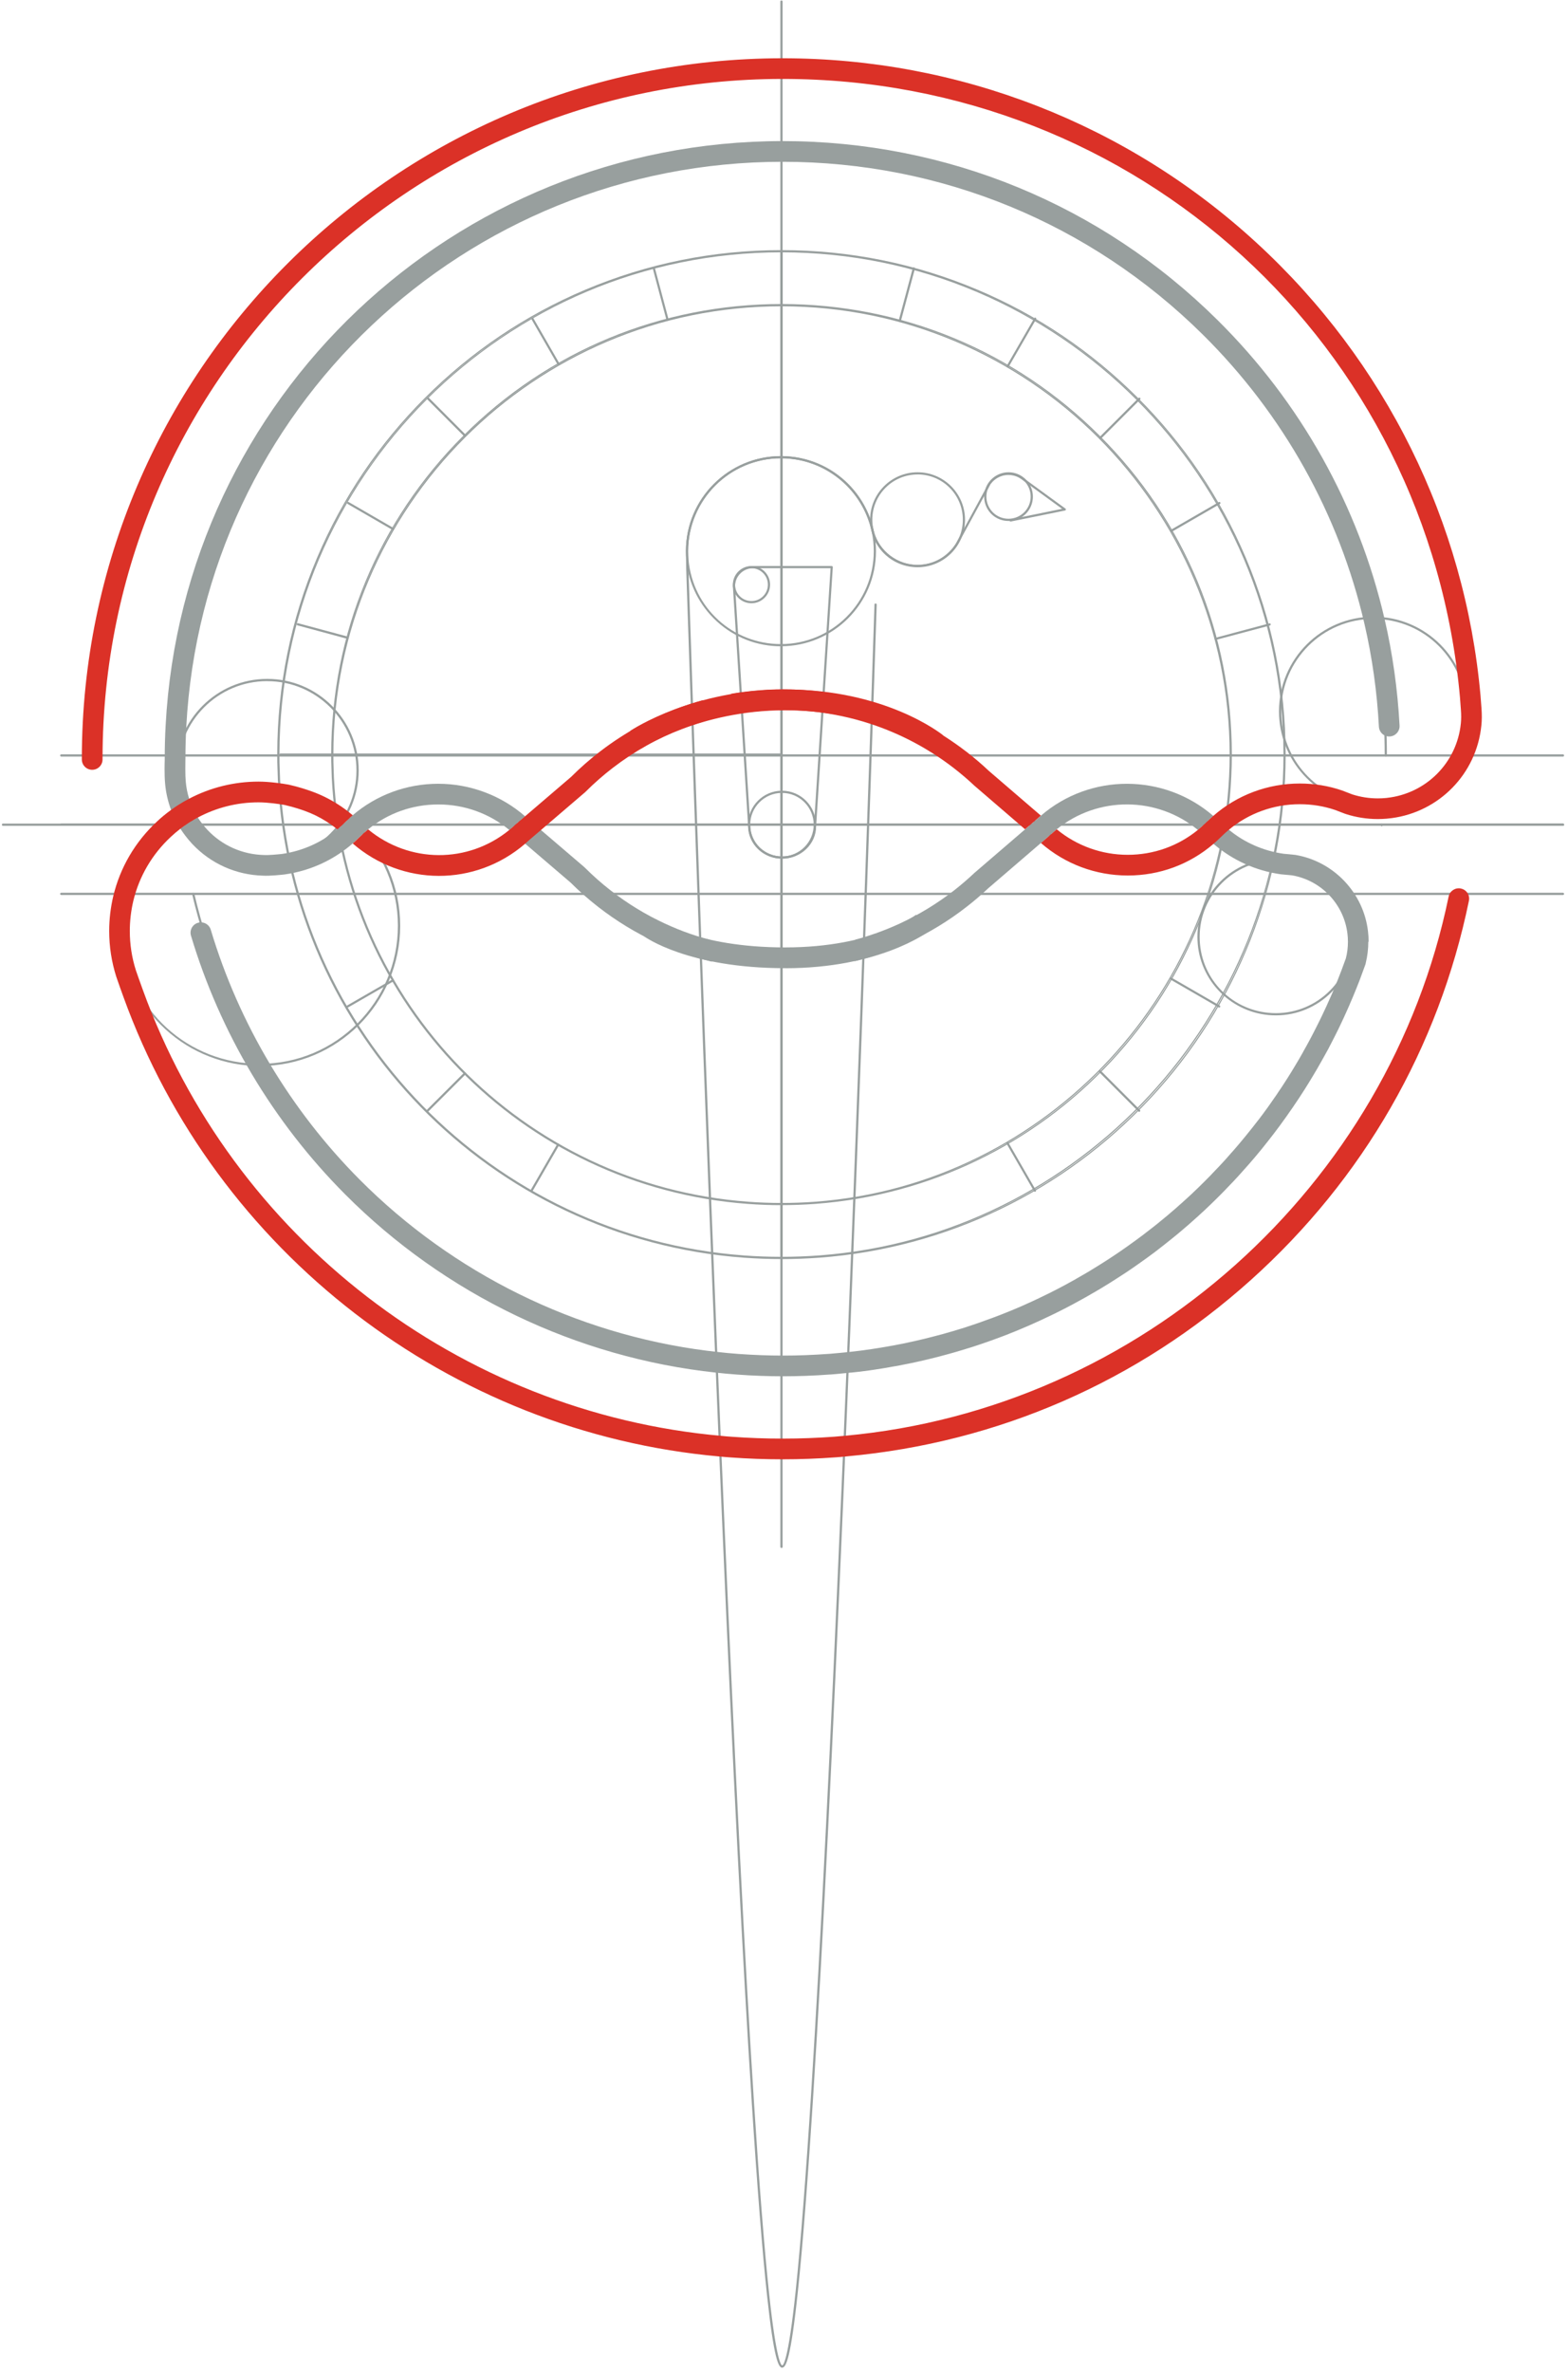 <?xml version="1.0" encoding="UTF-8"?> <svg xmlns="http://www.w3.org/2000/svg" width="381" height="576" viewBox="0 0 381 576" fill="none"> <path d="M335.896 200.678H335.756C335.636 200.678 335.556 200.598 335.526 200.568L335.466 200.508C335.466 200.508 335.446 200.498 335.426 200.478L335.316 200.378L335.676 200.018L335.776 200.078C335.776 200.078 335.826 200.108 335.846 200.138L335.976 200.268L335.886 200.428V200.678H335.896Z" fill="#989F9E"></path> <path d="M189.896 74.378C189.746 74.378 189.626 74.258 189.626 74.108V61.018C189.626 60.868 189.746 60.748 189.896 60.748C190.046 60.748 190.166 60.868 190.166 61.018V74.108C190.166 74.258 190.046 74.378 189.896 74.378Z" fill="#989F9E"></path> <path d="M218.626 78.208H218.556C218.416 78.158 218.326 78.018 218.366 77.878L221.786 65.128C221.826 64.988 221.966 64.898 222.116 64.938C222.256 64.978 222.346 65.128 222.306 65.268L218.886 78.018C218.856 78.138 218.746 78.218 218.626 78.218V78.208Z" fill="#989F9E"></path> <path d="M244.866 89.218C244.866 89.218 244.776 89.208 244.736 89.188C244.606 89.108 244.566 88.948 244.636 88.818L251.306 77.268C251.336 77.208 251.396 77.168 251.466 77.148C251.536 77.128 251.606 77.148 251.666 77.168C251.796 77.248 251.836 77.408 251.766 77.528L245.096 89.078C245.046 89.158 244.956 89.208 244.866 89.208V89.218Z" fill="#989F9E"></path> <path d="M267.346 106.618C267.276 106.618 267.206 106.588 267.156 106.538C267.056 106.438 267.056 106.268 267.156 106.158L276.666 96.648C276.766 96.548 276.936 96.548 277.046 96.648C277.146 96.748 277.146 96.918 277.046 97.028L267.536 106.538C267.486 106.588 267.416 106.618 267.346 106.618Z" fill="#989F9E"></path> <path d="M284.586 129.188C284.496 129.188 284.406 129.138 284.356 129.058C284.286 128.928 284.326 128.768 284.456 128.698L296.156 121.938C296.286 121.868 296.446 121.908 296.516 122.038C296.586 122.168 296.546 122.328 296.416 122.408L284.716 129.168C284.716 129.168 284.626 129.208 284.586 129.208V129.188Z" fill="#989F9E"></path> <path d="M295.396 155.428C295.276 155.428 295.166 155.348 295.136 155.228C295.096 155.088 295.186 154.938 295.326 154.898L308.426 151.398C308.486 151.378 308.566 151.388 308.626 151.418C308.686 151.448 308.736 151.508 308.756 151.578C308.796 151.718 308.706 151.868 308.566 151.908L295.396 155.418V155.428Z" fill="#989F9E"></path> <path d="M296.246 244.698C296.246 244.698 296.156 244.688 296.116 244.668L284.416 237.908C284.286 237.838 284.246 237.668 284.316 237.548C284.386 237.418 284.556 237.378 284.676 237.448L296.376 244.208C296.506 244.278 296.546 244.448 296.476 244.568C296.426 244.648 296.336 244.698 296.246 244.698Z" fill="#989F9E"></path> <path d="M276.806 270.018C276.736 270.018 276.666 269.988 276.616 269.938L267.106 260.418C267.006 260.318 267.006 260.148 267.106 260.038C267.206 259.938 267.376 259.938 267.486 260.038L276.996 269.558C277.096 269.658 277.096 269.828 276.996 269.938C276.946 269.988 276.876 270.018 276.806 270.018Z" fill="#989F9E"></path> <path d="M251.476 289.438C251.386 289.438 251.296 289.388 251.246 289.308L244.576 277.748C244.536 277.688 244.536 277.618 244.546 277.548C244.556 277.478 244.606 277.418 244.666 277.388C244.796 277.318 244.956 277.358 245.026 277.488L251.696 289.048C251.736 289.108 251.736 289.178 251.726 289.248C251.716 289.318 251.666 289.378 251.606 289.408C251.566 289.428 251.516 289.448 251.476 289.448V289.438Z" fill="#989F9E"></path> <path d="M129.206 289.358C129.206 289.358 129.116 289.348 129.076 289.328C128.946 289.248 128.906 289.088 128.976 288.958L135.386 277.878C135.456 277.758 135.616 277.708 135.746 277.778C135.876 277.858 135.916 278.018 135.846 278.148L129.436 289.228C129.386 289.308 129.296 289.358 129.206 289.358Z" fill="#989F9E"></path> <path d="M103.896 270.018C103.826 270.018 103.756 269.988 103.706 269.938C103.606 269.838 103.606 269.668 103.706 269.558L112.766 260.518C112.866 260.418 113.036 260.418 113.146 260.518C113.246 260.618 113.246 260.788 113.146 260.898L104.086 269.938C104.036 269.988 103.966 270.018 103.896 270.018Z" fill="#989F9E"></path> <path d="M84.486 244.688C84.396 244.688 84.306 244.638 84.256 244.558C84.216 244.498 84.206 244.428 84.226 244.358C84.246 244.288 84.286 244.228 84.346 244.198L95.336 237.868C95.396 237.838 95.466 237.828 95.536 237.838C95.606 237.858 95.666 237.898 95.706 237.958C95.746 238.018 95.756 238.098 95.736 238.158C95.716 238.218 95.676 238.288 95.616 238.318L84.626 244.648C84.626 244.648 84.546 244.688 84.496 244.688H84.486Z" fill="#989F9E"></path> <path d="M84.456 155.148H84.386L72.286 151.878C72.146 151.838 72.056 151.688 72.096 151.548C72.136 151.408 72.286 151.328 72.426 151.358L84.526 154.618C84.666 154.658 84.756 154.808 84.716 154.948C84.686 155.068 84.576 155.148 84.456 155.148Z" fill="#989F9E"></path> <path d="M95.466 128.708C95.466 128.708 95.376 128.698 95.336 128.678L84.466 122.388C84.336 122.318 84.296 122.148 84.366 122.028C84.436 121.898 84.596 121.858 84.726 121.928L95.596 128.218C95.726 128.288 95.766 128.458 95.696 128.578C95.646 128.658 95.556 128.708 95.466 128.708Z" fill="#989F9E"></path> <path d="M112.986 106.058C112.916 106.058 112.846 106.028 112.796 105.978L103.866 97.028C103.766 96.928 103.766 96.758 103.866 96.648C103.966 96.548 104.136 96.548 104.246 96.648L113.176 105.598C113.276 105.698 113.276 105.868 113.176 105.978C113.126 106.028 113.056 106.058 112.986 106.058Z" fill="#989F9E"></path> <path d="M135.746 88.728C135.656 88.728 135.566 88.678 135.516 88.598L129.166 77.578C129.126 77.518 129.126 77.448 129.136 77.378C129.146 77.308 129.196 77.248 129.256 77.218C129.316 77.188 129.386 77.178 129.446 77.188C129.516 77.208 129.576 77.248 129.616 77.308L135.966 88.328C136.006 88.388 136.006 88.458 135.996 88.528C135.986 88.598 135.936 88.658 135.876 88.688C135.836 88.708 135.796 88.728 135.746 88.728Z" fill="#989F9E"></path> <path d="M162.206 77.918C162.086 77.918 161.976 77.838 161.946 77.718L158.646 65.328C158.626 65.258 158.646 65.188 158.676 65.128C158.716 65.068 158.766 65.018 158.836 65.008C158.896 64.988 158.966 64.998 159.026 65.028C159.086 65.068 159.136 65.128 159.156 65.198L162.456 77.588C162.476 77.658 162.456 77.728 162.426 77.788C162.386 77.848 162.336 77.898 162.266 77.908H162.196L162.206 77.918Z" fill="#989F9E"></path> <path d="M189.886 305.778C186.866 305.778 183.806 305.668 180.786 305.448C119.256 300.938 70.556 251.048 67.516 189.398L67.376 185.148C67.376 184.558 67.366 183.978 67.366 183.388V183.148C67.386 166.618 70.636 150.588 77.026 135.498C83.206 120.918 92.036 107.838 103.286 96.598C114.536 85.358 127.636 76.538 142.216 70.368C157.316 63.988 173.346 60.748 189.876 60.748C206.406 60.748 222.436 63.988 237.536 70.368C252.116 76.528 265.216 85.358 276.466 96.598C287.716 107.838 296.546 120.928 302.726 135.498C309.126 150.588 312.376 166.618 312.386 183.148V183.388C312.356 214.458 300.676 244.088 279.496 266.798C258.426 289.398 229.916 303.118 199.206 305.438C196.076 305.668 192.926 305.788 189.866 305.788L189.886 305.778ZM68.056 189.368C71.086 250.738 119.566 300.418 180.826 304.908C183.826 305.128 186.876 305.238 189.886 305.238C192.896 305.238 196.076 305.118 199.186 304.888C262.306 300.128 311.806 246.758 311.866 183.378V183.138C311.806 115.948 257.086 61.278 189.886 61.278C122.686 61.278 67.966 115.948 67.906 183.138V183.378C67.906 183.958 67.906 184.548 67.916 185.128V185.298L68.056 189.358V189.368ZM309.906 206.468C301.246 250.858 268.256 287.248 225.176 300.328C245.706 294.148 264.376 282.608 279.306 266.598C295.106 249.648 305.606 228.848 309.916 206.468H309.906ZM145.826 69.218C144.656 69.668 143.496 70.138 142.336 70.628C127.786 76.778 114.716 85.578 103.496 96.798C92.276 108.008 83.456 121.068 77.296 135.608C76.906 136.528 76.526 137.448 76.166 138.378C88.706 106.738 114.086 81.538 145.826 69.218ZM233.766 69.148C265.566 81.418 290.996 106.618 303.566 138.268C303.216 137.378 302.846 136.488 302.476 135.608C296.316 121.068 287.496 108.008 276.276 96.798C265.056 85.588 251.986 76.778 237.436 70.628C236.216 70.118 234.996 69.618 233.766 69.148Z" fill="#989F9E"></path> <path d="M189.886 292.688C187.196 292.688 184.466 292.588 181.766 292.388C126.806 288.358 83.316 243.798 80.606 188.738L80.486 184.938C80.486 184.418 80.476 183.888 80.476 183.368V183.148C80.506 153.938 91.896 126.488 112.556 105.848C133.216 85.198 160.686 73.838 189.896 73.838C219.106 73.838 246.566 85.208 267.236 105.848C287.896 126.488 299.296 153.948 299.316 183.148V183.358C299.286 211.108 288.856 237.568 269.936 257.858C251.116 278.038 225.646 290.298 198.226 292.368C195.426 292.578 192.626 292.678 189.886 292.678V292.688ZM81.136 188.718C83.836 243.508 127.116 287.848 181.806 291.858C184.496 292.058 187.216 292.158 189.896 292.158C192.576 292.158 195.406 292.058 198.196 291.848C254.546 287.598 298.726 239.948 298.786 183.378V183.168C298.726 123.188 249.886 74.388 189.896 74.388C129.906 74.388 81.066 123.188 81.006 183.168V183.378C81.006 183.898 81.006 184.418 81.016 184.938V185.098L81.136 188.728V188.718ZM296.786 205.348C288.756 243.868 260.176 275.438 222.856 287.338C240.616 281.718 256.756 271.588 269.726 257.678C283.516 242.888 292.786 224.808 296.786 205.348ZM163.116 77.418C144.226 82.158 126.886 91.938 112.756 106.058C98.626 120.168 88.846 137.478 84.076 156.348C93.916 117.698 124.446 87.208 163.116 77.418ZM216.696 77.418C255.346 87.218 285.856 117.688 295.696 156.318C290.926 137.458 281.146 120.158 267.026 106.048C252.896 91.928 235.576 82.158 216.696 77.418Z" fill="#989F9E"></path> <path d="M336.256 195.558C336.256 195.558 336.196 195.558 336.166 195.538C336.026 195.488 335.956 195.338 336.006 195.198C336.006 195.058 336.126 194.938 336.266 194.938C336.406 194.938 336.536 195.058 336.536 195.208C336.536 195.248 336.536 195.308 336.506 195.378C336.466 195.488 336.366 195.558 336.256 195.558Z" fill="#989F9E"></path> <path d="M64.936 209.318C59.356 209.318 54.026 207.248 49.926 203.478C45.846 199.738 43.316 194.658 42.816 189.168C42.756 188.488 42.716 187.788 42.716 187.098C42.716 174.848 52.686 164.878 64.936 164.878C77.186 164.878 87.156 174.848 87.156 187.098C87.156 199.348 77.186 209.318 64.936 209.318ZM64.936 165.418C52.976 165.418 43.256 175.148 43.256 187.098C43.256 187.768 43.286 188.448 43.346 189.118C44.376 200.328 53.666 208.788 64.936 208.788C76.896 208.788 86.616 199.058 86.616 187.108C86.616 175.158 76.886 165.428 64.936 165.428V165.418Z" fill="#989F9E"></path> <path d="M63.176 258.888C54.636 258.888 46.456 255.708 40.166 249.938C33.916 244.208 30.036 236.408 29.266 227.998C29.166 226.958 29.116 225.888 29.116 224.828C29.116 206.048 44.396 190.768 63.176 190.768C81.956 190.768 97.236 206.048 97.236 224.828C97.236 243.608 81.956 258.888 63.176 258.888ZM63.176 191.308C44.686 191.308 29.646 206.348 29.646 224.838C29.646 225.868 29.696 226.918 29.786 227.958C31.386 245.298 45.736 258.368 63.166 258.368C81.656 258.368 96.686 243.328 96.686 224.838C96.686 206.348 81.646 191.308 63.166 191.308H63.176Z" fill="#989F9E"></path> <path d="M189.886 330.398C186.306 330.398 182.626 330.268 178.966 329.998C163.096 328.838 147.646 325.138 133.036 319.008C118.846 313.058 105.706 304.928 93.996 294.848C82.346 284.828 72.386 273.118 64.366 260.058C56.206 246.748 50.256 232.308 46.686 217.148V217.088C46.686 216.968 46.766 216.858 46.886 216.828C47.046 216.808 47.176 216.888 47.206 217.028C61.936 279.578 114.906 324.758 179.006 329.458C182.656 329.728 186.316 329.858 189.886 329.858C193.456 329.858 197.246 329.718 201.056 329.438C257.256 325.208 306.626 288.408 326.816 235.688C326.816 235.668 326.836 235.658 326.836 235.638L328.136 232.078C328.176 231.958 328.296 231.888 328.426 231.908C328.566 231.928 328.656 232.038 328.656 232.168C328.656 232.188 328.656 232.228 328.646 232.248C328.646 232.278 328.646 232.298 328.626 232.318C328.196 233.548 327.726 234.788 327.326 235.848V235.968H327.276C317.396 261.688 300.506 284.098 278.426 300.768C255.926 317.758 229.186 327.848 201.086 329.968C197.256 330.248 193.486 330.388 189.876 330.388L189.886 330.398ZM309.566 268.388C289.766 296.108 260.726 316.348 227.706 325.198C245.906 320.358 263.056 312.038 278.266 300.548C290.366 291.418 300.896 280.558 309.566 268.378V268.388ZM328.366 232.178L327.766 233.878C327.966 233.338 328.166 232.788 328.356 232.238V232.178H328.366Z" fill="#989F9E"></path> <path d="M328.376 232.508C328.226 232.508 328.106 232.388 328.106 232.238C328.106 232.208 328.116 232.158 328.116 232.138C328.496 230.628 328.696 229.078 328.696 227.538C328.696 218.458 322.216 210.778 313.276 209.278L310.556 209.018C304.166 208.118 298.366 205.228 293.796 200.668L293.736 200.608C293.736 200.608 293.646 200.518 293.606 200.488C282.576 189.608 264.976 189.238 253.536 199.628L252.506 200.518L238.046 212.958C236.446 214.468 234.746 215.938 232.996 217.298C220.756 226.848 205.416 232.118 189.806 232.118C174.196 232.118 158.866 226.858 146.626 217.298C144.346 215.518 142.146 213.578 140.096 211.528L126.726 200.078C121.286 194.918 114.156 192.068 106.656 192.068C99.156 192.068 91.676 195.048 86.186 200.468C86.176 200.478 86.156 200.498 86.136 200.508L86.036 200.608C82.026 204.628 76.976 207.398 71.436 208.618C70.726 208.768 69.986 208.908 69.176 209.018C69.136 209.018 65.856 209.388 64.416 209.288C58.446 209.138 52.896 206.668 48.796 202.318C48.246 201.728 47.716 201.098 47.216 200.438C46.326 199.268 45.556 197.988 44.906 196.628C43.776 194.258 43.076 191.738 42.846 189.148C42.736 188.038 42.716 186.638 42.716 185.668C42.716 184.698 42.736 183.868 42.746 183.458C42.746 183.228 42.746 183.108 42.746 183.108C42.766 163.258 46.666 144.008 54.346 125.888C61.766 108.378 72.376 92.668 85.886 79.168C99.396 65.668 115.126 55.068 132.636 47.668C150.766 40.008 170.026 36.118 189.876 36.118C209.726 36.118 228.756 39.958 246.796 47.538C264.216 54.858 279.896 65.338 293.386 78.698C313.196 98.318 326.966 122.968 333.216 149.988C335.716 160.778 336.986 171.918 336.996 183.108V183.468C336.996 183.618 336.876 183.738 336.726 183.738C336.576 183.738 336.456 183.618 336.456 183.468V183.108C336.456 171.958 335.176 160.848 332.696 150.108C326.466 123.188 312.746 98.618 293.006 79.078C265.366 51.718 228.736 36.658 189.866 36.658C109.106 36.658 43.346 102.358 43.276 183.108C43.276 183.108 43.276 183.238 43.276 183.478C43.276 183.878 43.246 184.718 43.246 185.668C43.246 186.618 43.266 188.018 43.376 189.098C43.606 191.628 44.286 194.088 45.396 196.398C46.026 197.728 46.786 198.968 47.646 200.108C48.136 200.758 48.656 201.378 49.186 201.948C53.186 206.188 58.596 208.608 64.436 208.748C65.686 208.838 68.516 208.538 69.076 208.478C69.906 208.358 70.636 208.228 71.316 208.078C76.756 206.878 81.716 204.158 85.656 200.208L85.776 200.088C85.776 200.088 85.806 200.058 85.836 200.038C91.426 194.538 98.826 191.508 106.656 191.508C114.486 191.508 121.546 194.398 127.076 199.648L140.456 211.098C142.506 213.138 144.686 215.068 146.956 216.838C159.096 226.318 174.316 231.538 189.806 231.538C205.296 231.538 220.516 226.318 232.666 216.838C234.396 215.488 236.086 214.038 237.686 212.528L253.176 199.198C264.826 188.618 282.746 188.998 293.956 200.058C293.976 200.078 294.026 200.118 294.066 200.158L294.096 200.188L294.176 200.268C298.666 204.738 304.356 207.568 310.626 208.458L313.356 208.718C322.566 210.258 329.236 218.158 329.236 227.508C329.236 229.098 329.036 230.678 328.646 232.218C328.646 232.358 328.526 232.478 328.376 232.478V232.508ZM147.086 42.758C142.246 44.238 137.466 45.968 132.766 47.958C115.286 55.348 99.586 65.928 86.106 79.398C72.626 92.868 62.036 108.558 54.626 126.028C52.826 130.288 51.226 134.608 49.846 138.978C64.406 93.058 100.966 56.838 147.086 42.758Z" fill="#989F9E"></path> <path d="M310.016 246.598C305.236 246.598 300.666 244.818 297.136 241.588C293.636 238.378 291.466 234.018 291.036 229.308C290.986 228.728 290.956 228.128 290.956 227.538C290.956 217.028 299.506 208.478 310.016 208.478C320.526 208.478 329.076 217.028 329.076 227.538C329.076 238.048 320.526 246.598 310.016 246.598ZM310.016 209.018C299.806 209.018 291.496 217.328 291.496 227.538C291.496 228.108 291.526 228.688 291.576 229.258C292.456 238.838 300.386 246.058 310.016 246.058C320.226 246.058 328.536 237.748 328.536 227.538C328.536 217.328 320.226 209.018 310.016 209.018Z" fill="#989F9E"></path> <path d="M189.886 350.428C185.736 350.428 181.556 350.278 177.476 349.978C111.846 345.158 54.976 302.008 32.616 240.038C32.606 239.998 31.156 235.988 30.936 235.278C29.866 231.938 29.326 228.438 29.326 224.898C29.326 222.268 29.636 219.618 30.246 217.028C31.796 210.518 35.216 204.668 40.146 200.088C41.186 199.098 42.336 198.158 43.566 197.288C44.016 196.958 44.476 196.658 45.026 196.298C50.456 192.838 56.756 191.008 63.226 191.008C65.656 191.008 68.666 191.438 70.056 191.688C72.716 192.298 74.596 192.968 75.396 193.258C77.396 193.978 79.316 194.928 81.106 196.078C82.916 197.218 84.616 198.568 86.146 200.098L86.236 200.188C97.496 211.448 115.356 211.688 126.906 200.748L140.316 189.268C142.466 187.118 144.766 185.098 147.146 183.268C172.386 163.798 207.646 163.798 232.896 183.268C234.796 184.738 236.606 186.278 238.266 187.858L253.726 201.168C259.096 206.048 266.056 208.738 273.326 208.738C281.056 208.738 288.326 205.738 293.816 200.308C293.866 200.268 293.906 200.228 293.936 200.198C293.976 200.158 294.036 200.098 294.076 200.078C299.626 194.558 307.036 191.508 314.926 191.508C318.196 191.508 321.386 192.038 324.436 193.068L326.866 194.008C329.086 194.728 331.406 195.098 333.766 195.098C346.136 195.098 356.196 185.038 356.196 172.668V172.358C356.116 171.378 356.046 170.438 355.976 169.568V169.428L356.486 169.368L356.506 169.508C356.646 170.448 356.716 171.418 356.716 172.388C356.716 172.428 356.716 172.468 356.716 172.508V172.678C356.716 185.338 346.416 195.648 333.746 195.648C331.336 195.648 328.966 195.278 326.696 194.538H326.626L326.576 194.488L324.236 193.588C321.256 192.568 318.116 192.058 314.916 192.058C307.176 192.058 299.896 195.058 294.406 200.508C294.356 200.548 294.326 200.578 294.306 200.598C294.246 200.658 294.206 200.698 294.156 200.738C288.596 206.258 281.186 209.298 273.316 209.298C265.916 209.298 258.826 206.568 253.366 201.598L237.906 188.278C236.246 186.708 234.456 185.168 232.566 183.718C207.516 164.398 172.526 164.398 147.466 183.718C145.096 185.538 142.806 187.548 140.676 189.688L127.256 201.168C121.736 206.408 114.486 209.288 106.856 209.288C106.726 209.288 106.596 209.288 106.476 209.288C98.686 209.188 91.366 206.098 85.856 200.598L85.786 200.528C84.276 199.028 82.596 197.688 80.816 196.568C79.056 195.448 77.166 194.518 75.206 193.798C74.396 193.508 72.536 192.838 69.936 192.248C68.666 192.018 65.616 191.578 63.216 191.578C56.846 191.578 50.656 193.378 45.306 196.788C44.816 197.108 44.336 197.418 43.866 197.758C42.656 198.628 41.526 199.548 40.506 200.518C35.656 205.018 32.286 210.788 30.766 217.188C30.166 219.738 29.866 222.338 29.866 224.938C29.866 228.428 30.396 231.868 31.456 235.158C31.646 235.748 32.686 238.648 33.026 239.598C33.096 239.788 33.136 239.898 33.136 239.898C55.426 301.658 112.106 344.668 177.536 349.478C181.606 349.778 185.766 349.928 189.906 349.928C194.046 349.928 198.386 349.768 202.606 349.458C276.326 343.898 338.206 289.458 353.106 217.068L353.136 216.928L353.656 217.038L353.626 217.178C349.976 234.918 343.486 251.858 334.326 267.528C325.356 282.878 314.036 296.658 300.696 308.478C287.286 320.358 272.176 329.948 255.786 336.978C238.906 344.218 221.026 348.598 202.646 349.988C198.416 350.298 194.126 350.458 189.906 350.458L189.886 350.428ZM336.676 262.708C314.776 302.968 276.836 333.038 232.066 344.778C240.106 342.688 247.986 339.988 255.656 336.688C272.016 329.668 287.106 320.088 300.486 308.228C313.806 296.428 325.106 282.678 334.056 267.348C334.956 265.808 335.826 264.258 336.676 262.698V262.708ZM356.296 170.208C356.336 170.678 356.366 171.158 356.406 171.658C356.386 171.168 356.356 170.688 356.296 170.208Z" fill="#989F9E"></path> <path d="M333.746 195.618C333.586 195.618 333.416 195.618 333.246 195.618H333.106L333.136 195.078H333.276C333.446 195.098 333.596 195.098 333.756 195.098C346.126 195.098 356.186 185.038 356.186 172.668V172.458C356.106 171.338 356.036 170.388 355.966 169.568C348.976 83.828 276.026 16.658 189.896 16.658C98.096 16.638 23.346 91.318 23.256 183.108V183.578H22.726V183.108C22.746 160.558 27.186 138.688 35.906 118.098C44.336 98.208 56.386 80.348 71.736 65.018C87.086 49.678 104.956 37.638 124.856 29.228C145.456 20.518 167.336 16.108 189.886 16.108C232.136 16.108 272.466 31.908 303.446 60.598C334.256 89.128 353.096 127.808 356.486 169.498C356.556 170.378 356.626 171.338 356.696 172.348C356.706 172.388 356.706 172.428 356.706 172.478V172.648C356.706 185.308 346.406 195.618 333.736 195.618H333.746ZM214.076 18.138C280.566 27.988 335.446 77.768 351.816 142.718C344.026 111.498 327.296 83.058 303.266 60.808C278.316 37.698 247.296 22.968 214.086 18.138H214.076ZM149.686 21.258C141.276 23.338 133.026 26.088 124.976 29.488C105.116 37.888 87.276 49.898 71.946 65.208C56.626 80.518 44.586 98.348 36.176 118.198C32.836 126.068 30.136 134.128 28.056 142.338C43.106 82.898 90.146 36.038 149.686 21.248V21.258Z" fill="#989F9E"></path> <path d="M333.746 195.708C327.986 195.708 322.476 193.568 318.226 189.678C314.006 185.808 311.396 180.558 310.876 174.878C310.806 174.188 310.776 173.468 310.776 172.738C310.776 160.078 321.076 149.778 333.736 149.778C346.396 149.778 356.696 160.078 356.696 172.738C356.696 185.398 346.396 195.698 333.736 195.698L333.746 195.708ZM333.746 150.308C321.376 150.308 311.316 160.368 311.316 172.738C311.316 173.438 311.346 174.138 311.416 174.828C312.486 186.428 322.086 195.178 333.756 195.178C346.126 195.178 356.186 185.118 356.186 172.748C356.186 160.378 346.126 150.318 333.756 150.318L333.746 150.308Z" fill="#989F9E"></path> <path d="M379.772 200.558H0.72C0.573 200.558 0.456 200.438 0.456 200.288C0.456 200.138 0.573 200.018 0.72 200.018H379.782C379.928 200.018 380.046 200.138 380.046 200.288C380.046 200.438 379.928 200.558 379.782 200.558H379.772Z" fill="#989F9E"></path> <path d="M189.756 156.958C183.966 156.958 178.426 154.808 174.156 150.888C169.916 146.998 167.286 141.718 166.766 136.008C166.696 135.298 166.666 134.578 166.666 133.858C166.666 121.128 177.026 110.768 189.756 110.768C202.486 110.768 212.846 121.128 212.846 133.858C212.846 146.588 202.486 156.948 189.756 156.948V156.958ZM189.756 111.308C177.316 111.308 167.196 121.428 167.196 133.868C167.196 134.558 167.226 135.268 167.296 135.968C168.376 147.628 178.026 156.428 189.756 156.428C202.196 156.428 212.316 146.308 212.316 133.868C212.316 121.428 202.196 111.308 189.756 111.308Z" fill="#989F9E"></path> <path d="M222.956 137.758C216.956 137.758 212.026 133.258 211.476 127.298C211.446 126.938 211.426 126.578 211.426 126.228C211.426 119.868 216.596 114.698 222.956 114.698C229.316 114.698 234.486 119.868 234.486 126.228C234.486 132.588 229.316 137.758 222.956 137.758ZM222.956 115.228C216.896 115.228 211.956 120.158 211.956 126.228C211.956 126.568 211.976 126.908 212.006 127.248C212.526 132.938 217.236 137.218 222.956 137.218C229.016 137.218 233.956 132.288 233.956 126.218C233.956 120.148 229.026 115.218 222.956 115.218V115.228Z" fill="#989F9E"></path> <path d="M245.056 126.528C241.976 126.528 239.446 124.218 239.166 121.168C239.146 120.978 239.136 120.788 239.136 120.618C239.136 117.358 241.786 114.698 245.056 114.698C248.326 114.698 250.976 117.348 250.976 120.618C250.976 123.888 248.326 126.538 245.056 126.538V126.528ZM245.056 115.228C242.086 115.228 239.676 117.638 239.676 120.608C239.676 120.768 239.676 120.938 239.696 121.108C239.956 123.888 242.256 125.988 245.056 125.988C248.026 125.988 250.436 123.578 250.436 120.608C250.436 117.638 248.026 115.228 245.056 115.228Z" fill="#989F9E"></path> <path d="M182.596 146.508C180.246 146.508 178.306 144.748 178.096 142.408C178.086 142.268 178.076 142.128 178.076 141.988C178.076 139.498 180.106 137.468 182.596 137.468C185.086 137.468 187.116 139.498 187.116 141.988C187.116 144.478 185.086 146.508 182.596 146.508ZM182.596 137.998C180.396 137.998 178.606 139.788 178.606 141.988C178.606 142.118 178.606 142.238 178.626 142.358C178.816 144.418 180.526 145.978 182.596 145.978C184.796 145.978 186.586 144.188 186.586 141.988C186.586 139.788 184.796 137.998 182.596 137.998Z" fill="#989F9E"></path> <path d="M190.006 208.538C185.716 208.538 182.186 205.318 181.796 201.058C181.776 200.808 181.756 200.548 181.756 200.288C181.756 195.738 185.456 192.038 190.006 192.038C194.556 192.038 198.256 195.738 198.256 200.288C198.256 204.838 194.556 208.538 190.006 208.538ZM190.006 192.568C185.756 192.568 182.286 196.028 182.286 200.288C182.286 200.518 182.296 200.758 182.316 201.008C182.686 204.998 185.986 208.008 189.996 208.008C194.246 208.008 197.716 204.548 197.716 200.288C197.716 196.028 194.256 192.568 189.996 192.568H190.006Z" fill="#989F9E"></path> <path d="M190.046 208.538C185.486 208.538 181.786 204.998 181.786 200.638L178.076 142.378C178.076 139.668 180.276 137.468 182.966 137.468H202.096C202.166 137.468 202.236 137.498 202.286 137.548C202.336 137.598 202.366 137.678 202.356 137.748L198.306 200.658C198.306 204.998 194.596 208.538 190.046 208.538ZM182.966 137.998C180.566 137.998 178.606 139.958 178.606 142.358L182.316 200.618C182.316 204.688 185.786 207.998 190.046 207.998C194.306 207.998 197.776 204.698 197.776 200.628L201.816 137.988H182.976L182.966 137.998Z" fill="#989F9E"></path> <path d="M190.056 575.028C189.166 575.028 188.036 572.928 186.366 557.358C185.236 546.808 183.996 531.248 182.696 511.108C180.486 476.918 178.036 428.968 175.426 368.608C170.966 265.528 167.406 158.538 166.736 138.128L166.666 133.868C166.666 121.138 177.026 110.778 189.766 110.778C199.866 110.778 208.696 117.228 211.756 126.838C211.756 126.838 211.786 126.928 211.816 127.048C211.836 127.138 211.876 127.258 211.906 127.388L212.376 129.168C212.376 129.168 212.396 129.228 212.396 129.258C213.746 133.918 218.076 137.178 222.946 137.178C226.756 137.178 230.246 135.238 232.276 131.988L239.526 118.648L240.216 117.338C240.216 117.338 240.246 117.298 240.256 117.278L240.846 116.578C241.046 116.378 241.256 116.198 241.476 116.038C241.516 115.998 241.586 115.948 241.656 115.898L241.726 115.848C241.876 115.748 242.056 115.638 242.236 115.548C242.346 115.478 242.506 115.398 242.676 115.328C242.866 115.248 243.076 115.168 243.286 115.098C243.446 115.048 243.616 115.008 243.796 114.968C243.866 114.968 243.886 114.958 243.906 114.948C244.056 114.918 244.206 114.888 244.366 114.878C244.686 114.828 245.226 114.818 245.646 114.878C245.806 114.878 245.956 114.908 246.106 114.938H246.166C246.256 114.968 246.346 114.988 246.436 115.008C246.536 115.028 246.636 115.048 246.726 115.078C247.006 115.158 247.226 115.248 247.436 115.338C247.576 115.398 247.726 115.478 247.866 115.548C247.996 115.618 248.116 115.678 248.226 115.768C248.436 115.898 248.636 116.038 248.806 116.178L258.886 123.518C258.976 123.578 259.016 123.688 258.986 123.788C258.966 123.888 258.886 123.968 258.776 123.988L245.616 126.658C245.556 126.678 245.486 126.658 245.426 126.628C245.366 126.588 245.316 126.528 245.306 126.448C245.296 126.378 245.306 126.308 245.346 126.248C245.386 126.188 245.446 126.148 245.516 126.128L246.366 125.958L258.076 123.578L248.446 116.568C248.296 116.438 248.116 116.318 247.916 116.198C247.806 116.118 247.706 116.068 247.606 116.008C247.476 115.938 247.336 115.868 247.206 115.808C247.016 115.718 246.806 115.648 246.556 115.568C246.486 115.548 246.416 115.528 246.346 115.518C246.206 115.478 246.126 115.468 246.046 115.448H245.976C245.846 115.408 245.716 115.388 245.586 115.378C245.416 115.358 245.226 115.348 245.036 115.348C244.786 115.348 244.586 115.358 244.416 115.388C244.276 115.398 244.146 115.418 244.026 115.448C243.986 115.448 243.936 115.468 243.866 115.478H243.816C243.696 115.518 243.566 115.558 243.436 115.598C243.226 115.658 243.026 115.748 242.876 115.808C242.736 115.868 242.606 115.928 242.496 115.998C242.316 116.088 242.146 116.198 242.036 116.278L241.976 116.318C241.906 116.368 241.856 116.398 241.816 116.438C241.596 116.598 241.406 116.758 241.236 116.928L241.186 116.978L240.676 117.598L239.986 118.908L232.736 132.228C230.606 135.648 226.946 137.678 222.946 137.678C217.846 137.678 213.296 134.268 211.876 129.378V129.348V129.328C211.836 129.188 211.566 128.168 211.396 127.508V127.468C211.356 127.358 211.326 127.248 211.306 127.158V127.108C211.276 127.048 211.266 127.018 211.256 126.998C208.256 117.598 199.626 111.288 189.766 111.288C177.326 111.288 167.206 121.408 167.206 133.838L167.276 138.098C167.946 158.508 171.506 265.528 175.966 368.568C178.576 428.918 181.026 476.858 183.236 511.058C184.536 531.178 185.766 546.728 186.906 557.278C188.666 573.648 189.846 574.468 190.066 574.468C190.286 574.468 191.526 573.588 193.346 556.318C194.516 545.238 195.786 528.938 197.126 507.858C199.376 472.358 201.856 422.878 204.506 360.768C209.036 254.258 212.446 147.878 212.486 146.818C212.486 146.668 212.606 146.558 212.756 146.558C212.906 146.558 213.026 146.688 213.026 146.828C212.996 147.888 209.516 255.688 205.046 360.788C202.406 422.908 199.926 472.398 197.666 507.888C196.326 528.978 195.056 545.298 193.886 556.378C192.156 572.788 190.986 575.008 190.076 575.008L190.056 575.028Z" fill="#989F9E"></path> <path d="M189.886 183.538H68.146C67.996 183.538 67.876 183.408 67.876 183.258C67.876 183.108 67.996 182.988 68.146 182.988H189.886C190.036 182.988 190.156 183.118 190.156 183.268C190.156 183.418 190.036 183.538 189.886 183.538Z" fill="#989F9E"></path> <path d="M189.886 305.778C189.736 305.778 189.616 305.658 189.616 305.508V183.258C189.616 183.108 189.736 182.988 189.886 182.988C190.036 182.988 190.156 183.108 190.156 183.258V305.508C190.156 305.658 190.036 305.778 189.886 305.778Z" fill="#989F9E"></path> <path d="M189.886 183.538C189.736 183.538 189.616 183.418 189.616 183.268V61.028C189.616 60.878 189.736 60.758 189.886 60.758C190.036 60.758 190.156 60.878 190.156 61.028V183.278C190.156 183.428 190.036 183.548 189.886 183.548V183.538Z" fill="#989F9E"></path> <path d="M379.785 183.748H14.877C14.732 183.748 14.616 183.628 14.616 183.478C14.616 183.328 14.732 183.208 14.877 183.208H379.785C379.93 183.208 380.046 183.328 380.046 183.478C380.046 183.628 379.93 183.748 379.785 183.748Z" fill="#989F9E"></path> <path d="M379.785 200.558H14.877C14.732 200.558 14.616 200.438 14.616 200.288C14.616 200.138 14.732 200.018 14.877 200.018H379.785C379.93 200.018 380.046 200.138 380.046 200.288C380.046 200.438 379.93 200.558 379.785 200.558Z" fill="#989F9E"></path> <path d="M379.785 217.358H14.877C14.732 217.358 14.616 217.238 14.616 217.088C14.616 216.938 14.732 216.818 14.877 216.818H379.785C379.93 216.818 380.046 216.938 380.046 217.088C380.046 217.238 379.93 217.358 379.785 217.358Z" fill="#989F9E"></path> <path d="M189.886 375.948C189.736 375.948 189.616 375.828 189.616 375.678V0.378C189.616 0.228 189.736 0.108 189.886 0.108C190.036 0.108 190.156 0.228 190.156 0.378V375.688C190.156 375.838 190.036 375.958 189.886 375.958V375.948Z" fill="#989F9E"></path> <path d="M336.438 150.365C330.061 122.81 316.01 97.678 295.789 77.682C267.488 49.681 229.967 34.266 190.159 34.266C110.306 34.266 44.454 96.62 40.246 176.208C40.097 178.83 40.028 181.492 40.028 184.124V184.579C40.008 185.064 39.988 185.845 39.988 186.706C39.988 187.735 40.008 189.219 40.127 190.407C40.325 192.564 40.81 194.671 41.563 196.689C41.82 197.362 42.107 198.025 42.414 198.678C42.84 199.569 43.316 200.429 43.84 201.251C44.118 201.043 44.415 200.825 44.702 200.617C45.138 200.291 45.603 200.004 46.039 199.717C46.702 199.292 47.376 198.906 48.069 198.53C47.663 197.887 47.296 197.214 46.96 196.521C46.564 195.69 46.227 194.839 45.959 193.978C45.544 192.672 45.276 191.317 45.148 189.942C45.068 189.15 45.029 188.032 45.029 186.716C45.029 185.895 45.039 185.163 45.048 184.708V184.609C45.068 184.312 45.058 184.144 45.058 184.144C45.058 181.601 45.128 179.028 45.266 176.486C49.336 99.558 112.979 39.293 190.159 39.293C228.64 39.293 264.893 54.193 292.254 81.254C311.791 100.587 325.377 124.868 331.537 151.503C333.418 159.626 334.607 168.036 335.052 176.486C335.131 177.861 336.29 178.949 337.696 178.86C339.082 178.781 340.142 177.604 340.073 176.218C339.607 167.472 338.389 158.775 336.438 150.365ZM172.85 230.171C172.83 229.558 172.8 228.945 172.78 228.331C172.196 228.183 171.622 228.024 171.038 227.846C169.919 227.52 168.81 227.173 167.7 226.788C165.611 226.065 163.551 225.224 161.531 224.284C156.917 222.157 152.49 219.456 148.401 216.27C146.182 214.548 144.063 212.669 142.093 210.7C142.043 210.65 142.004 210.611 141.944 210.561L131.438 201.577L128.536 199.094C128.229 198.807 127.922 198.52 127.605 198.253L126.16 199.49L125.417 200.123C125.417 200.123 125.348 200.182 125.318 200.212C124.813 200.697 124.298 201.142 123.763 201.577C124.229 201.963 124.694 202.379 125.14 202.794C125.169 202.824 125.209 202.854 125.239 202.883L127.615 204.912L138.627 214.331C140.726 216.428 142.984 218.407 145.331 220.238C149.727 223.661 154.481 226.56 159.442 228.846C162.195 230.132 165.047 231.24 167.918 232.14C168.503 232.328 169.077 232.506 169.661 232.665C170.77 232.991 171.879 233.278 172.998 233.555C172.959 232.427 172.919 231.299 172.879 230.171H172.85ZM206.132 328.391C205.766 328.431 205.399 328.47 205.033 328.51C205.419 328.47 205.795 328.431 206.162 328.391L206.36 328.371C206.28 328.371 206.211 328.371 206.132 328.391ZM220.728 326.046L222.154 325.739C222.223 325.72 222.303 325.7 222.372 325.69L220.728 326.056V326.046ZM254.743 319.734C254.654 319.773 254.575 319.813 254.486 319.852C254.545 319.833 254.604 319.803 254.654 319.773C255.357 319.447 256.05 319.1 256.743 318.754C256.08 319.081 255.407 319.407 254.743 319.724V319.734ZM300.73 285.747C301.532 284.876 302.255 284.075 302.909 283.313C302.196 284.124 301.473 284.936 300.73 285.747ZM309.563 275.2C309.078 275.843 308.583 276.476 308.088 277.109C308.603 276.466 309.098 275.833 309.583 275.2C309.603 275.18 309.623 275.16 309.633 275.131C309.613 275.15 309.593 275.18 309.573 275.2H309.563ZM209.568 227.728C208.994 227.896 208.419 228.064 207.845 228.212C207.825 228.816 207.796 229.419 207.776 230.043C207.736 231.191 207.696 232.328 207.647 233.456C208.776 233.179 209.895 232.873 211.004 232.536C211.578 232.358 212.153 232.18 212.727 231.992C212.747 231.408 212.767 230.815 212.796 230.221C212.836 229.004 212.875 227.807 212.925 226.619C211.816 227.015 210.697 227.381 209.568 227.728ZM220.718 326.056L222.144 325.749C222.214 325.73 222.293 325.71 222.362 325.7L220.718 326.066V326.056ZM220.718 326.056L222.144 325.749C222.214 325.73 222.293 325.71 222.362 325.7L220.718 326.066V326.056Z" fill="#989F9E"></path> <path d="M332.477 228.737C332.477 230.458 332.269 232.18 331.863 233.852C331.863 233.862 331.863 233.872 331.863 233.882C331.863 233.892 331.853 233.901 331.853 233.921C331.843 233.99 331.824 234.06 331.804 234.129C331.784 234.198 331.764 234.268 331.735 234.337L330.427 237.899C330.408 237.968 330.378 238.037 330.348 238.097C329.853 239.383 329.348 240.639 328.843 241.846C328.794 241.965 328.744 242.084 328.695 242.203C328.605 242.41 328.526 242.608 328.437 242.806C328.298 243.133 328.16 243.449 328.021 243.766C327.991 243.845 327.952 243.934 327.922 244.013C327.922 244.013 327.912 244.023 327.912 244.033C327.902 244.073 327.883 244.112 327.863 244.162C327.843 244.211 327.813 244.271 327.783 244.33C327.783 244.34 327.774 244.35 327.774 244.36C327.536 244.914 327.288 245.458 327.041 246.002C326.952 246.2 326.863 246.398 326.773 246.586C326.724 246.695 326.674 246.813 326.625 246.922C326.595 246.991 326.565 247.061 326.536 247.12C326.278 247.674 326.021 248.218 325.763 248.763C325.565 249.178 325.348 249.633 325.14 250.069L325.001 250.336C324.912 250.534 324.803 250.731 324.704 250.939C324.615 251.117 324.526 251.305 324.427 251.493C324.149 252.047 323.872 252.611 323.575 253.165L323.02 254.224C322.872 254.531 322.713 254.847 322.535 255.144L321.802 256.47C321.565 256.915 321.307 257.38 321.04 257.835C320.961 257.994 320.862 258.152 320.773 258.301C320.495 258.785 320.228 259.27 319.941 259.755C319.584 260.368 319.208 261.002 318.822 261.635C318.544 262.1 318.247 262.585 317.95 263.07C317.633 263.594 317.307 264.118 316.96 264.653C316.534 265.325 316.059 266.067 315.584 266.78C315.287 267.225 314.98 267.69 314.653 268.155C314.484 268.412 314.326 268.66 314.158 268.897C314.029 269.095 313.9 269.263 313.762 269.461C313.455 269.926 313.078 270.46 312.702 270.985L312.484 271.292C312.098 271.826 311.712 272.37 311.326 272.894C311.227 273.043 311.068 273.241 310.93 273.439L309.721 275.051C309.721 275.051 309.682 275.101 309.662 275.131C309.642 275.15 309.622 275.18 309.603 275.2C309.117 275.843 308.622 276.476 308.127 277.109C308.018 277.258 307.899 277.396 307.78 277.545C307.384 278.059 306.968 278.574 306.543 279.098C306.028 279.721 305.503 280.365 304.968 280.998C304.513 281.542 304.047 282.086 303.572 282.62C303.453 282.759 303.334 282.897 303.206 283.036L302.958 283.313C302.245 284.124 301.522 284.936 300.779 285.747C300.601 285.935 300.423 286.133 300.245 286.321C300.195 286.37 300.146 286.42 300.106 286.469C300.057 286.519 300.007 286.578 299.958 286.637C299.928 286.677 299.898 286.707 299.878 286.727L299.789 286.816L298.858 287.785C298.086 288.616 297.215 289.507 296.304 290.417C296.304 290.417 296.264 290.457 296.254 290.467C295.927 290.793 295.6 291.12 295.254 291.456C295.095 291.614 294.937 291.763 294.788 291.911C294.571 292.129 294.353 292.337 294.125 292.554C293.669 292.99 293.174 293.455 292.659 293.949C292.085 294.474 291.531 294.998 290.966 295.503C290.927 295.542 290.818 295.641 290.699 295.74C290.124 296.255 289.491 296.819 288.877 297.363C288.233 297.917 287.589 298.471 286.936 299.025C286.302 299.569 285.629 300.113 284.965 300.648C284.807 300.786 284.638 300.915 284.48 301.043C283.995 301.439 283.49 301.825 282.985 302.231C282.985 302.231 282.975 302.241 282.965 302.251C282.529 302.597 282.074 302.953 281.618 303.299L281.519 303.378C281.321 303.547 281.054 303.745 280.777 303.952L280.539 304.13C279.994 304.536 279.45 304.942 278.905 305.338C278.232 305.822 277.538 306.327 276.845 306.812C276.211 307.267 275.548 307.732 274.875 308.187C274.855 308.207 274.746 308.266 274.726 308.286C274.013 308.771 273.32 309.246 272.607 309.691C272.102 310.027 271.547 310.393 270.983 310.74C270.706 310.918 270.379 311.136 270.052 311.333C269.507 311.68 268.894 312.066 268.27 312.432C267.715 312.788 267.111 313.144 266.487 313.5C266.269 313.639 265.992 313.807 265.705 313.955C265.249 314.232 264.705 314.539 264.16 314.846L263.784 315.064C263.784 315.064 263.715 315.103 263.695 315.113C263.14 315.42 262.645 315.707 262.13 315.974L261.922 316.093C261.665 316.231 261.427 316.37 261.17 316.498L260.873 316.666C260.536 316.844 260.199 317.023 259.863 317.201C259.615 317.339 259.357 317.468 259.09 317.606C258.545 317.883 257.971 318.18 257.397 318.467C257.258 318.546 257.129 318.616 256.971 318.675C256.921 318.695 256.872 318.724 256.822 318.754C256.159 319.081 255.486 319.407 254.822 319.724C254.733 319.763 254.654 319.803 254.565 319.842C254.485 319.892 254.396 319.931 254.307 319.961C254.139 320.04 253.971 320.129 253.792 320.208C253.465 320.357 253.139 320.515 252.822 320.664C252.545 320.792 252.247 320.921 251.97 321.049C251.851 321.099 251.723 321.158 251.594 321.218C251.346 321.336 251.099 321.445 250.851 321.554C250.722 321.613 250.584 321.673 250.455 321.732C250.198 321.851 249.901 321.97 249.613 322.098C248.97 322.375 248.326 322.652 247.673 322.92C247.276 323.088 246.88 323.246 246.484 323.414C246.157 323.543 245.821 323.681 245.484 323.81L245.256 323.899C245.197 323.919 245.138 323.949 245.078 323.978C244.751 324.107 244.425 324.235 244.088 324.364C243.672 324.522 243.266 324.671 242.85 324.829C242.236 325.067 241.563 325.314 240.879 325.551C240.216 325.789 239.523 326.036 238.84 326.264C238.533 326.373 238.226 326.481 237.909 326.58C237.503 326.719 237.097 326.848 236.681 326.986L236.532 327.036C236.364 327.085 236.205 327.144 236.067 327.184L235.492 327.362C235.294 327.431 235.096 327.481 234.888 327.54L234.651 327.619C234.116 327.787 233.571 327.946 233.007 328.114C232.245 328.351 231.452 328.569 230.67 328.787L230.492 328.836C229.63 329.074 228.798 329.301 227.947 329.519C227.244 329.707 226.491 329.885 225.758 330.063C225.055 330.231 224.332 330.4 223.61 330.568L221.54 331.023C221.54 331.023 221.461 331.043 221.431 331.043C221.035 331.122 220.629 331.211 220.243 331.28H220.233C220.233 331.28 220.183 331.29 220.154 331.3C219.342 331.468 218.53 331.626 217.718 331.775C217.619 331.795 217.52 331.814 217.44 331.814C216.638 331.963 215.826 332.101 215.024 332.24L214.856 332.27C214.103 332.388 213.351 332.517 212.588 332.626C211.717 332.764 210.835 332.883 209.944 332.992C209.093 333.111 208.221 333.2 207.36 333.299H207.251C207.251 333.299 207.201 333.318 207.181 333.318C207.142 333.318 207.102 333.328 207.063 333.328C206.983 333.338 206.904 333.348 206.835 333.348C206.795 333.348 206.765 333.348 206.726 333.348C206.716 333.348 206.706 333.348 206.686 333.348C205.944 333.427 205.191 333.516 204.448 333.576C204.24 333.595 204.022 333.625 203.805 333.645C203.587 333.665 203.369 333.684 203.151 333.704C202.715 333.744 202.28 333.773 201.834 333.813H201.705C197.804 334.11 193.952 334.248 190.258 334.248C186.564 334.248 182.861 334.11 179.118 333.833C177.355 333.704 175.642 333.546 174.038 333.368C140.092 329.737 108.048 314.351 83.856 290.051C66.398 272.538 53.456 250.811 46.405 227.243C46.009 225.907 46.761 224.512 48.088 224.116C49.415 223.72 50.821 224.472 51.218 225.808C58.04 248.584 70.557 269.58 87.421 286.509C110.117 309.305 139.953 323.978 171.701 328.035C172.661 328.154 173.632 328.272 174.602 328.371C175.305 328.45 176.028 328.53 176.761 328.599C177.652 328.678 178.563 328.757 179.484 328.826C183.108 329.084 186.733 329.222 190.268 329.222C193.803 329.222 197.556 329.084 201.339 328.807H201.448C202.29 328.737 203.131 328.668 203.983 328.579C204.022 328.579 204.072 328.579 204.112 328.569C204.448 328.539 204.785 328.5 205.112 328.47H205.132C205.518 328.431 205.894 328.391 206.26 328.351L206.458 328.332C206.458 328.332 206.518 328.332 206.538 328.322C206.577 328.322 206.607 328.312 206.647 328.312L206.785 328.292C207.577 328.203 208.37 328.114 209.162 328.015C209.201 328.015 209.241 328.005 209.281 327.995C210.142 327.886 210.994 327.768 211.836 327.639C212.578 327.53 213.311 327.411 214.034 327.293L214.202 327.263C215.004 327.125 215.826 326.996 216.638 326.838C216.717 326.828 216.787 326.818 216.856 326.808C217.628 326.66 218.411 326.511 219.193 326.353C219.233 326.353 219.272 326.333 219.312 326.333C219.51 326.293 219.698 326.254 219.896 326.214C220.045 326.185 220.203 326.145 220.352 326.115C220.401 326.105 220.441 326.096 220.49 326.086L220.827 326.007L222.253 325.7C222.322 325.68 222.401 325.66 222.471 325.65C223.174 325.492 223.867 325.324 224.57 325.156C225.273 324.987 225.966 324.819 226.66 324.631C227.511 324.414 228.313 324.196 229.135 323.978L229.303 323.929C230.056 323.721 230.809 323.513 231.551 323.286C232.096 323.127 232.621 322.969 233.146 322.801L233.413 322.722C233.779 322.613 234.146 322.504 234.512 322.385L235.096 322.187C235.809 321.96 236.503 321.732 237.196 321.485C237.542 321.376 237.879 321.257 238.196 321.139C238.523 321.02 238.849 320.901 239.166 320.782C239.81 320.555 240.444 320.337 241.058 320.1C241.315 320.011 241.563 319.912 241.81 319.823C242.355 319.615 242.89 319.417 243.405 319.209C243.405 319.209 243.424 319.209 243.424 319.199C243.83 319.051 244.217 318.893 244.593 318.734C244.979 318.586 245.355 318.428 245.742 318.269C246.395 318.002 247.019 317.735 247.643 317.468C247.92 317.349 248.187 317.23 248.445 317.122C248.643 317.032 248.831 316.953 249.019 316.864C249.188 316.785 249.356 316.716 249.514 316.637C249.663 316.567 249.811 316.498 249.95 316.439C250.257 316.31 250.495 316.201 250.722 316.093C251.346 315.806 251.96 315.519 252.574 315.222C253.287 314.885 253.97 314.549 254.624 314.223C254.674 314.203 254.713 314.183 254.763 314.163C254.812 314.133 254.891 314.094 254.971 314.064C255.04 314.015 255.03 314.025 255.109 313.985C255.684 313.708 256.268 313.411 256.832 313.114C257.07 312.996 257.258 312.897 257.456 312.788C257.486 312.768 257.516 312.758 257.545 312.738C257.872 312.57 258.199 312.402 258.516 312.224L258.852 312.046C259.09 311.927 259.298 311.808 259.506 311.69L259.744 311.551C260.269 311.274 260.764 310.997 261.259 310.72L261.655 310.483C262.229 310.156 262.734 309.869 263.239 309.572C263.516 309.424 263.724 309.305 263.922 309.176C264.566 308.81 265.121 308.464 265.675 308.118C266.289 307.752 266.864 307.396 267.418 307.039C267.745 306.841 268.002 306.673 268.28 306.495C268.854 306.139 269.359 305.812 269.854 305.476C270.389 305.13 270.884 304.793 271.389 304.457C271.547 304.348 271.706 304.249 271.864 304.13L272.033 304.022C272.676 303.586 273.31 303.131 273.944 302.686C274.637 302.201 275.31 301.716 275.964 301.231C276.499 300.846 277.023 300.46 277.528 300.074L277.766 299.896C277.974 299.737 278.192 299.579 278.39 299.411L278.548 299.292C278.945 298.985 279.341 298.679 279.737 298.372C279.786 298.332 279.826 298.293 279.875 298.263C280.044 298.135 280.212 298.006 280.37 297.877C280.697 297.62 281.014 297.363 281.331 297.115C281.489 296.987 281.648 296.858 281.796 296.73C282.44 296.205 283.074 295.691 283.698 295.166C284.341 294.622 284.965 294.088 285.589 293.544C286.203 293.019 286.807 292.475 287.411 291.931L287.53 291.822C288.154 291.258 288.689 290.753 289.243 290.259C289.382 290.14 289.51 290.011 289.639 289.893C289.778 289.764 289.907 289.635 290.035 289.507C290.412 289.161 290.768 288.824 291.105 288.488C291.333 288.26 291.56 288.052 291.768 287.835C292.095 287.518 292.412 287.211 292.719 286.895C292.739 286.875 292.758 286.855 292.778 286.845C292.778 286.835 292.798 286.825 292.808 286.806C293.669 285.955 294.491 285.114 295.254 284.283L296.244 283.254C296.244 283.254 296.323 283.165 296.383 283.105C296.64 282.828 296.898 282.551 297.145 282.284C297.63 281.76 298.096 281.255 298.522 280.75C298.769 280.473 299.007 280.206 299.235 279.939L299.532 279.613C299.641 279.504 299.71 279.405 299.789 279.316C299.799 279.306 299.849 279.247 299.859 279.237C300.314 278.722 300.75 278.208 301.195 277.683C301.71 277.08 302.205 276.476 302.691 275.873C303.225 275.22 303.74 274.576 304.245 273.943C304.75 273.3 305.236 272.677 305.711 272.063C305.751 272.014 305.78 271.974 305.82 271.935L306.969 270.411C307.087 270.243 307.226 270.065 307.345 269.887C307.761 269.342 308.117 268.838 308.464 268.343L308.692 268.017C309.048 267.522 309.385 267.037 309.711 266.552C309.88 266.325 309.979 266.176 310.088 266.018C310.108 265.988 310.127 265.959 310.137 265.939C310.266 265.761 310.385 265.583 310.504 265.395C310.523 265.355 310.553 265.325 310.573 265.286C310.88 264.85 311.177 264.405 311.464 263.97C311.92 263.277 312.365 262.595 312.801 261.902C312.89 261.763 312.969 261.635 313.049 261.506C313.296 261.12 313.514 260.764 313.742 260.398C314.039 259.923 314.316 259.468 314.584 259.003C314.97 258.38 315.326 257.766 315.683 257.163C315.96 256.688 316.227 256.223 316.485 255.758C316.505 255.728 316.524 255.698 316.534 255.669C316.574 255.599 316.623 255.52 316.653 255.441C316.673 255.392 316.703 255.342 316.732 255.293C316.97 254.877 317.208 254.462 317.435 254.046L318.198 252.641C318.346 252.374 318.465 252.166 318.564 251.948C318.584 251.909 318.604 251.869 318.624 251.84L319.158 250.811C319.465 250.237 319.733 249.702 319.99 249.178C320.01 249.138 320.03 249.109 320.04 249.069C320.119 248.931 320.178 248.812 320.238 248.683C320.258 248.644 320.277 248.604 320.297 248.565C320.386 248.396 320.466 248.238 320.535 248.08L320.683 247.793C320.882 247.397 321.079 246.972 321.278 246.556C321.614 245.844 321.951 245.151 322.268 244.449C322.614 243.697 322.931 242.984 323.238 242.272C323.258 242.222 323.278 242.173 323.308 242.124C323.318 242.094 323.327 242.064 323.347 242.044C323.674 241.322 323.971 240.6 324.278 239.868C324.793 238.651 325.298 237.394 325.783 236.098C325.803 236.048 325.823 235.999 325.843 235.959L327.031 232.734C327.368 231.428 327.526 230.072 327.526 228.707C327.526 228.044 327.486 227.431 327.417 226.847C326.605 219.664 321.08 213.826 313.989 212.599L311.326 212.342C311.326 212.342 311.246 212.332 311.207 212.332C305.107 211.461 299.512 208.928 294.878 204.951C294.264 204.427 293.679 203.882 293.105 203.309L293.036 203.239C293.036 203.239 292.947 203.16 292.897 203.121C292.323 202.557 291.738 202.032 291.134 201.528C291.818 200.974 292.471 200.38 293.105 199.757C293.145 199.717 293.184 199.677 293.234 199.638C293.283 199.588 293.343 199.529 293.412 199.47C293.887 199.005 294.373 198.549 294.878 198.124C295.393 198.559 295.878 199.015 296.373 199.489C296.452 199.559 296.521 199.628 296.601 199.697C296.62 199.717 296.69 199.786 296.71 199.806C297.323 200.419 297.957 200.993 298.621 201.528C302.394 204.634 306.939 206.633 311.87 207.345L314.564 207.603C314.623 207.603 314.683 207.613 314.742 207.622C324.07 209.186 331.339 216.834 332.408 226.233C332.497 227.005 332.556 227.816 332.556 228.697L332.477 228.737Z" fill="#989F9E"></path> <path d="M294.798 198.154C294.303 198.579 293.808 199.034 293.333 199.499C293.264 199.549 293.214 199.608 293.155 199.668C293.105 199.707 293.066 199.747 293.026 199.786C292.392 200.41 291.729 201.003 291.055 201.557C281.173 193.385 266.784 193.266 256.763 201.409C256.377 201.716 256.01 202.042 255.644 202.379L254.664 203.22C254.664 203.22 254.594 203.289 254.565 203.319L252.921 204.733L240.087 215.765C238.434 217.329 236.681 218.833 234.879 220.228C230.512 223.631 225.758 226.53 220.758 228.846C218.163 230.043 215.48 231.101 212.747 231.982C212.766 231.398 212.786 230.805 212.816 230.211C212.856 228.994 212.895 227.797 212.945 226.609C214.886 225.927 216.797 225.145 218.658 224.284C223.312 222.127 227.739 219.426 231.799 216.27C233.482 214.954 235.126 213.539 236.691 212.075C236.711 212.055 236.74 212.025 236.77 211.996L249.089 201.409L251.237 199.569C251.237 199.569 251.317 199.489 251.346 199.47L252.337 198.619C252.535 198.441 252.733 198.263 252.931 198.094C264.952 187.715 282.846 187.804 294.818 198.164L294.798 198.154Z" fill="#989F9E"></path> <path d="M127.595 198.243L126.149 199.48L125.407 200.113C125.407 200.113 125.337 200.172 125.308 200.202C124.803 200.687 124.288 201.132 123.753 201.567C118.911 197.56 112.86 195.373 106.513 195.373C100.165 195.373 94.273 197.501 89.461 201.409C88.787 201.953 88.144 202.537 87.51 203.16C87.46 203.2 87.421 203.239 87.371 203.279C86.837 203.823 86.292 204.338 85.718 204.832C81.687 208.335 76.845 210.789 71.587 211.936C70.824 212.104 70.032 212.243 69.151 212.372C68.487 212.451 65.526 212.767 63.942 212.668C57.347 212.49 51.227 209.76 46.712 204.961C46.098 204.308 45.514 203.605 44.969 202.883C44.573 202.359 44.187 201.815 43.83 201.251C44.107 201.043 44.404 200.825 44.692 200.617C45.127 200.291 45.593 200.004 46.029 199.717C46.692 199.292 47.365 198.906 48.059 198.53C48.346 198.985 48.653 199.43 48.979 199.855C49.425 200.449 49.9 201.003 50.386 201.528C53.98 205.347 58.872 207.523 64.13 207.652C64.17 207.652 64.209 207.652 64.239 207.652C65.091 207.721 67.309 207.523 68.507 207.395C69.18 207.296 69.864 207.167 70.507 207.029C74.736 206.099 78.657 204.169 81.974 201.409C82.608 200.884 83.222 200.321 83.806 199.737L83.925 199.618C83.975 199.569 84.034 199.519 84.084 199.47C84.609 198.955 85.163 198.46 85.708 197.985C91.51 193.038 98.809 190.347 106.493 190.347C114.177 190.347 121.733 193.137 127.585 198.243H127.595Z" fill="#989F9E"></path> <path d="M170.839 173.319C170.8 172.211 170.76 171.123 170.731 170.064C169.661 170.361 168.601 170.678 167.552 171.024C166.948 171.222 166.344 171.42 165.75 171.637C158.56 174.19 151.876 177.851 145.816 182.501C143.37 184.381 141.003 186.449 138.785 188.665L127.585 198.253L126.14 199.489L125.397 200.123C125.397 200.123 125.328 200.182 125.298 200.212C124.793 200.697 124.278 201.142 123.743 201.577C113.712 209.77 99.463 209.69 89.451 201.429C88.778 201.973 88.134 202.557 87.5 203.18C87.451 203.22 87.411 203.259 87.362 203.299C86.827 203.843 86.282 204.357 85.708 204.852C97.74 215.29 115.455 215.37 127.585 204.921C127.962 204.595 128.338 204.268 128.704 203.922L131.428 201.597L142.132 192.435C142.132 192.435 142.231 192.356 142.271 192.306C144.36 190.219 146.578 188.269 148.886 186.498C154.094 182.491 159.818 179.276 165.938 176.941C166.987 176.535 168.047 176.159 169.116 175.813C169.711 175.615 170.305 175.427 170.909 175.259C170.889 174.606 170.869 173.962 170.839 173.339V173.319ZM354.966 215.785C353.609 215.508 352.272 216.389 351.995 217.744C337.458 288.31 277.162 342.154 205.32 348.694C204.468 348.783 203.607 348.852 202.755 348.921C194.457 349.535 186.04 349.535 177.87 348.941C177.028 348.882 176.177 348.823 175.296 348.724C111.623 343.064 56.426 300.519 34.69 240.362C34.106 238.75 33.185 236.177 33.027 235.682C32.037 232.595 31.541 229.37 31.541 226.105C31.541 223.671 31.829 221.217 32.383 218.842C33.809 212.847 36.968 207.454 41.533 203.22C42.246 202.547 43.008 201.904 43.83 201.27C44.108 201.063 44.405 200.845 44.692 200.637C45.128 200.311 45.593 200.024 46.029 199.737C46.692 199.311 47.366 198.925 48.059 198.549C52.584 196.125 57.644 194.859 62.823 194.859C65.041 194.859 67.883 195.265 69.131 195.492C71.597 196.056 73.37 196.689 74.112 196.957C75.924 197.61 77.677 198.47 79.321 199.519C80.242 200.103 81.133 200.736 81.975 201.429C82.609 200.904 83.222 200.34 83.807 199.757L83.925 199.638C83.975 199.588 84.034 199.539 84.084 199.489C84.609 198.975 85.163 198.48 85.708 198.005C84.54 197.006 83.302 196.086 82.004 195.275C80.064 194.038 77.984 193.009 75.815 192.227C74.498 191.752 72.676 191.139 70.201 190.575C70.161 190.565 70.131 190.555 70.092 190.555C68.626 190.288 65.438 189.823 62.833 189.823C56.922 189.823 51.148 191.248 45.95 193.978C45.048 194.443 44.167 194.958 43.316 195.502C42.791 195.848 42.266 196.185 41.781 196.551C41.711 196.6 41.642 196.65 41.573 196.699C40.335 197.59 39.166 198.549 38.117 199.549C32.839 204.446 29.165 210.719 27.511 217.685C26.867 220.445 26.531 223.285 26.531 226.105C26.531 229.894 27.115 233.634 28.254 237.216C28.491 237.958 29.818 241.649 29.977 242.074C52.376 304.071 109.256 347.892 174.84 353.73C175.741 353.819 176.642 353.898 177.534 353.958C181.683 354.264 185.941 354.413 190.169 354.413C194.397 354.413 198.834 354.245 203.151 353.928C204.052 353.859 204.963 353.789 205.825 353.69C242.543 350.346 276.479 335.535 303.968 310.839C331.259 286.321 349.569 254.481 356.927 218.763C357.214 217.398 356.332 216.072 354.976 215.795L354.966 215.785ZM359.967 171.885C359.897 170.836 359.798 169.55 359.739 168.897C355.956 126.767 336.636 87.734 305.345 58.992C273.875 30.071 232.968 14.151 190.159 14.151C96.363 14.151 19.975 90.396 19.886 184.104V184.44C19.886 185.826 21.005 186.953 22.401 186.953C23.798 186.953 24.917 185.826 24.917 184.44V184.114C25.006 93.166 99.136 19.168 190.159 19.168C276.301 19.168 347.064 83.737 354.748 169.352C354.807 169.995 354.897 171.222 354.966 172.241C355.075 173.596 355.065 174.685 354.966 175.684C353.995 185.301 346.479 192.722 337.062 193.771C336.983 193.78 336.904 193.79 336.825 193.8C336.151 193.87 335.458 193.899 334.765 193.899C332.666 193.899 330.596 193.573 328.606 192.939L326.11 191.98C322.823 190.852 319.357 190.288 315.831 190.288C308.028 190.288 300.631 193.068 294.808 198.154C294.313 198.579 293.818 199.034 293.343 199.499C293.274 199.549 293.224 199.608 293.165 199.668C293.115 199.707 293.076 199.747 293.036 199.786C292.402 200.41 291.739 201.003 291.065 201.557C286.263 205.475 280.301 207.603 274.013 207.603C267.725 207.603 261.645 205.426 256.773 201.409C256.387 201.716 256.02 202.042 255.654 202.379L254.674 203.22C254.674 203.22 254.604 203.289 254.575 203.318L252.931 204.733C258.773 209.839 266.24 212.629 274.023 212.629C281.806 212.629 289.025 209.928 294.808 204.991C295.393 204.496 295.957 203.972 296.512 203.427C296.561 203.378 296.611 203.338 296.66 203.289C296.71 203.239 296.759 203.2 296.799 203.15C297.363 202.596 297.948 202.062 298.542 201.567C303.384 197.52 309.444 195.314 315.831 195.314C318.812 195.314 321.723 195.799 324.407 196.709L326.734 197.6C326.803 197.639 326.883 197.659 326.952 197.679C329.477 198.5 332.111 198.916 334.775 198.916C335.488 198.916 336.201 198.886 336.904 198.827C337.34 198.787 337.765 198.747 338.191 198.688C349.668 197.154 358.759 187.992 359.947 176.208C360.086 174.902 360.095 173.527 359.967 171.875V171.885ZM234.73 182.501C228.175 177.455 220.877 173.586 213.044 171.024C203.27 167.828 192.843 166.75 182.633 167.818C180.96 167.986 179.296 168.214 177.642 168.501L177.969 173.547C179.623 173.24 181.287 173.003 182.96 172.825C192.546 171.805 202.329 172.785 211.489 175.793C218.777 178.177 225.57 181.779 231.67 186.469C233.502 187.884 235.245 189.378 236.849 190.891C236.879 190.921 236.909 190.941 236.948 190.971L249.069 201.399L251.218 199.559C251.218 199.559 251.297 199.48 251.327 199.46L252.317 198.609C252.515 198.431 252.713 198.253 252.911 198.084L240.266 187.211C238.552 185.588 236.691 184.005 234.74 182.501H234.73Z" fill="#DB3127"></path> <path d="M190.783 235.138C167.304 235.138 156.818 227.638 156.382 227.322L159.362 223.245C159.462 223.315 169.146 230.092 190.783 230.092C212.42 230.092 222.481 222.246 222.58 222.167L225.62 226.204C225.135 226.57 213.519 235.148 190.783 235.148V235.138Z" fill="#989F9E"></path> <path d="M225.976 182.501C225.848 182.402 213.192 172.498 190.783 172.498C170.107 172.498 156.105 181.601 155.956 181.69L153.164 177.485C153.778 177.079 168.502 167.442 190.783 167.442C215.084 167.442 228.581 178.108 229.145 178.563L225.976 182.491V182.501Z" fill="#DB3127"></path> </svg> 